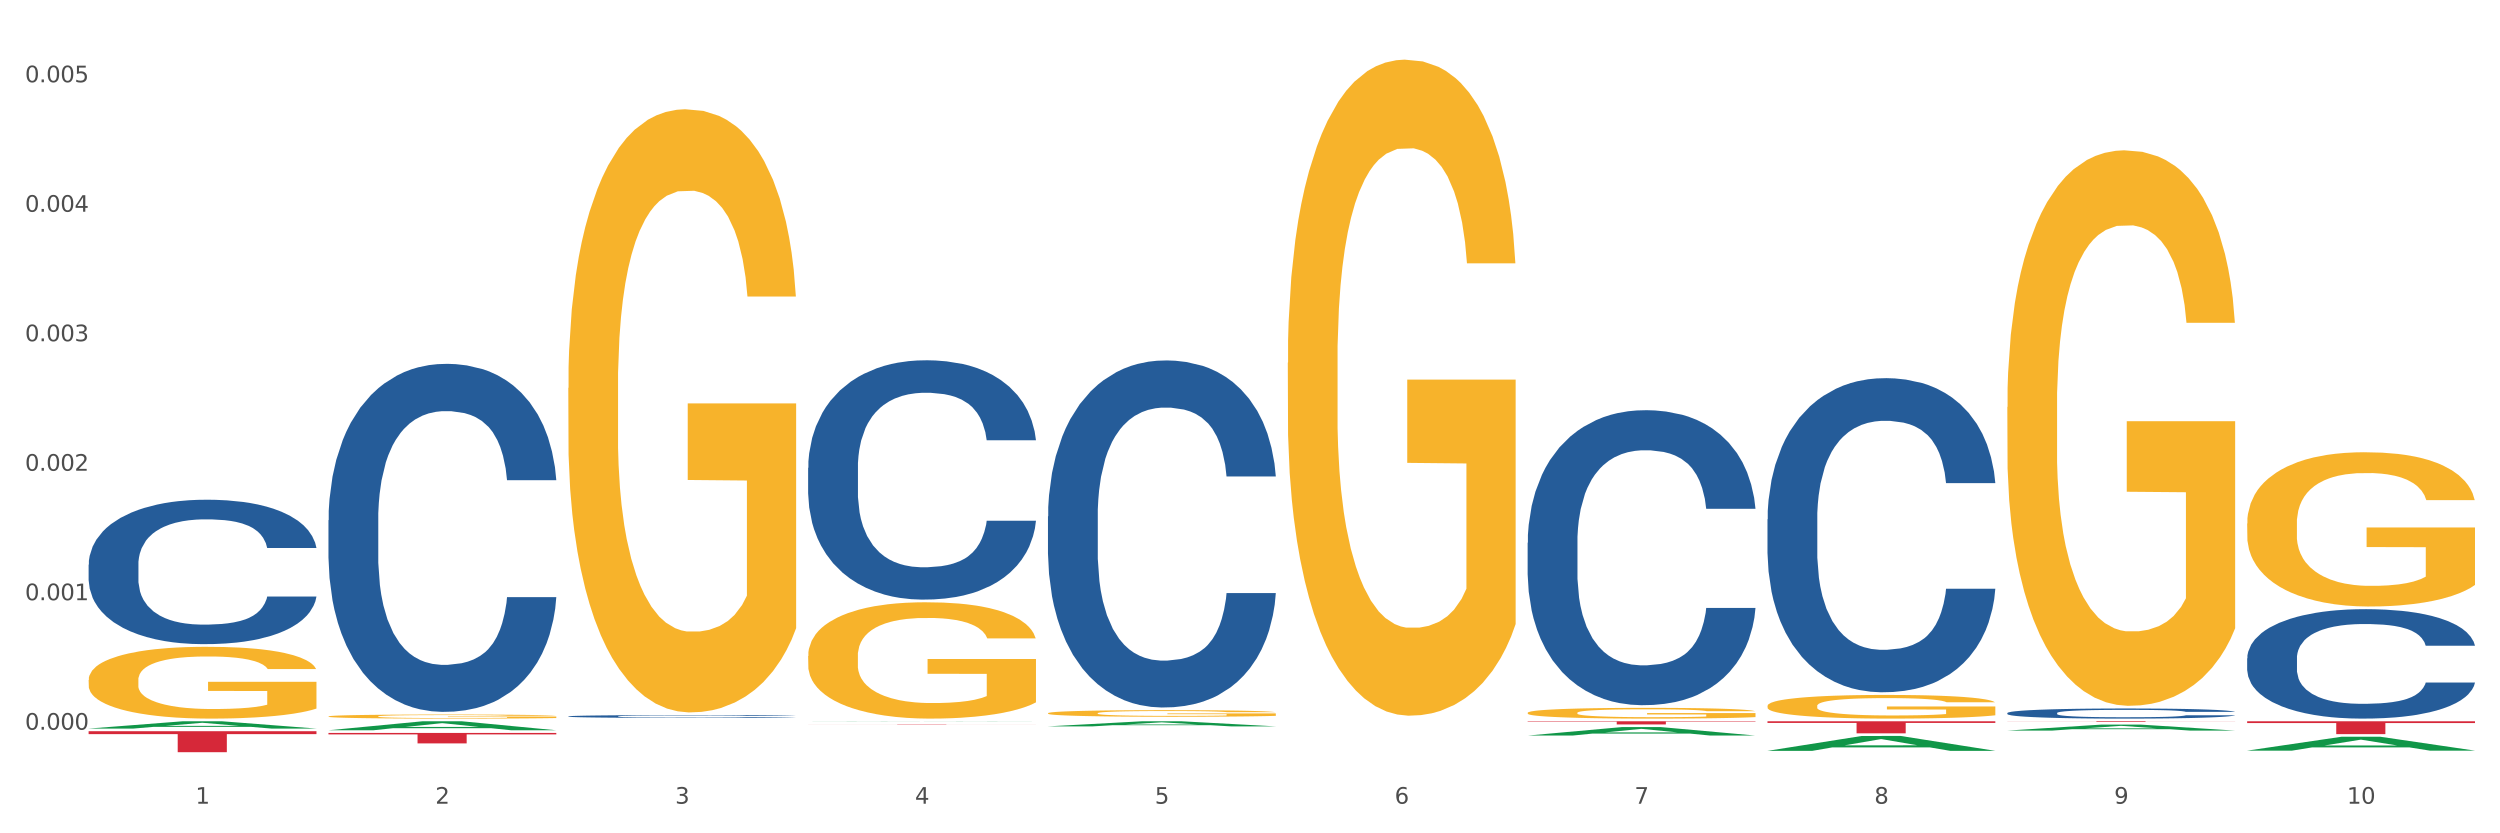 <?xml version="1.0" encoding="utf-8" standalone="no"?>
<!DOCTYPE svg PUBLIC "-//W3C//DTD SVG 1.1//EN"
  "http://www.w3.org/Graphics/SVG/1.1/DTD/svg11.dtd">
<svg xmlns:xlink="http://www.w3.org/1999/xlink" width="1080pt" height="360pt" viewBox="0 0 1080 360" xmlns="http://www.w3.org/2000/svg" version="1.1">
 <rect x="0" y="0" width="1080" height="360" fill="#333333" stroke="none"/>
 <defs>
  <style type="text/css">*{stroke-linejoin: round; stroke-linecap: butt}</style>
 </defs>
 <g id="figure_1">
  <g id="patch_1">
   <path d="M 0 360 
L 1080 360 
L 1080 0 
L 0 0 
z
" style="fill: #ffffff; stroke: #ffffff; stroke-linejoin: miter"/>
  </g>
  <g id="axes_1">
   <g id="matplotlib.axis_1">
    <g id="xtick_1">
     <g id="text_1">
      <!-- 1 -->
      <g style="fill: #4d4d4d" transform="translate(84.444 347.204) scale(0.096 -0.096)">
       <defs>
        <path id="DejaVuSans-31" d="M 794 531 
L 1825 531 
L 1825 4091 
L 703 3866 
L 703 4441 
L 1819 4666 
L 2450 4666 
L 2450 531 
L 3481 531 
L 3481 0 
L 794 0 
L 794 531 
z
" transform="scale(0.016)"/>
       </defs>
       <use xlink:href="#DejaVuSans-31"/>
      </g>
     </g>
    </g>
    <g id="xtick_2">
     <g id="text_2">
      <!-- 2 -->
      <g style="fill: #4d4d4d" transform="translate(188.053 347.204) scale(0.096 -0.096)">
       <defs>
        <path id="DejaVuSans-32" d="M 1228 531 
L 3431 531 
L 3431 0 
L 469 0 
L 469 531 
Q 828 903 1448 1529 
Q 2069 2156 2228 2338 
Q 2531 2678 2651 2914 
Q 2772 3150 2772 3378 
Q 2772 3750 2511 3984 
Q 2250 4219 1831 4219 
Q 1534 4219 1204 4116 
Q 875 4013 500 3803 
L 500 4441 
Q 881 4594 1212 4672 
Q 1544 4750 1819 4750 
Q 2544 4750 2975 4387 
Q 3406 4025 3406 3419 
Q 3406 3131 3298 2873 
Q 3191 2616 2906 2266 
Q 2828 2175 2409 1742 
Q 1991 1309 1228 531 
z
" transform="scale(0.016)"/>
       </defs>
       <use xlink:href="#DejaVuSans-32"/>
      </g>
     </g>
    </g>
    <g id="xtick_3">
     <g id="text_3">
      <!-- 3 -->
      <g style="fill: #4d4d4d" transform="translate(291.663 347.204) scale(0.096 -0.096)">
       <defs>
        <path id="DejaVuSans-33" d="M 2597 2516 
Q 3050 2419 3304 2112 
Q 3559 1806 3559 1356 
Q 3559 666 3084 287 
Q 2609 -91 1734 -91 
Q 1441 -91 1130 -33 
Q 819 25 488 141 
L 488 750 
Q 750 597 1062 519 
Q 1375 441 1716 441 
Q 2309 441 2620 675 
Q 2931 909 2931 1356 
Q 2931 1769 2642 2001 
Q 2353 2234 1838 2234 
L 1294 2234 
L 1294 2753 
L 1863 2753 
Q 2328 2753 2575 2939 
Q 2822 3125 2822 3475 
Q 2822 3834 2567 4026 
Q 2313 4219 1838 4219 
Q 1578 4219 1281 4162 
Q 984 4106 628 3988 
L 628 4550 
Q 988 4650 1302 4700 
Q 1616 4750 1894 4750 
Q 2613 4750 3031 4423 
Q 3450 4097 3450 3541 
Q 3450 3153 3228 2886 
Q 3006 2619 2597 2516 
z
" transform="scale(0.016)"/>
       </defs>
       <use xlink:href="#DejaVuSans-33"/>
      </g>
     </g>
    </g>
    <g id="xtick_4">
     <g id="text_4">
      <!-- 4 -->
      <g style="fill: #4d4d4d" transform="translate(395.273 347.204) scale(0.096 -0.096)">
       <defs>
        <path id="DejaVuSans-34" d="M 2419 4116 
L 825 1625 
L 2419 1625 
L 2419 4116 
z
M 2253 4666 
L 3047 4666 
L 3047 1625 
L 3713 1625 
L 3713 1100 
L 3047 1100 
L 3047 0 
L 2419 0 
L 2419 1100 
L 313 1100 
L 313 1709 
L 2253 4666 
z
" transform="scale(0.016)"/>
       </defs>
       <use xlink:href="#DejaVuSans-34"/>
      </g>
     </g>
    </g>
    <g id="xtick_5">
     <g id="text_5">
      <!-- 5 -->
      <g style="fill: #4d4d4d" transform="translate(498.883 347.204) scale(0.096 -0.096)">
       <defs>
        <path id="DejaVuSans-35" d="M 691 4666 
L 3169 4666 
L 3169 4134 
L 1269 4134 
L 1269 2991 
Q 1406 3038 1543 3061 
Q 1681 3084 1819 3084 
Q 2600 3084 3056 2656 
Q 3513 2228 3513 1497 
Q 3513 744 3044 326 
Q 2575 -91 1722 -91 
Q 1428 -91 1123 -41 
Q 819 9 494 109 
L 494 744 
Q 775 591 1075 516 
Q 1375 441 1709 441 
Q 2250 441 2565 725 
Q 2881 1009 2881 1497 
Q 2881 1984 2565 2268 
Q 2250 2553 1709 2553 
Q 1456 2553 1204 2497 
Q 953 2441 691 2322 
L 691 4666 
z
" transform="scale(0.016)"/>
       </defs>
       <use xlink:href="#DejaVuSans-35"/>
      </g>
     </g>
    </g>
    <g id="xtick_6">
     <g id="text_6">
      <!-- 6 -->
      <g style="fill: #4d4d4d" transform="translate(602.492 347.204) scale(0.096 -0.096)">
       <defs>
        <path id="DejaVuSans-36" d="M 2113 2584 
Q 1688 2584 1439 2293 
Q 1191 2003 1191 1497 
Q 1191 994 1439 701 
Q 1688 409 2113 409 
Q 2538 409 2786 701 
Q 3034 994 3034 1497 
Q 3034 2003 2786 2293 
Q 2538 2584 2113 2584 
z
M 3366 4563 
L 3366 3988 
Q 3128 4100 2886 4159 
Q 2644 4219 2406 4219 
Q 1781 4219 1451 3797 
Q 1122 3375 1075 2522 
Q 1259 2794 1537 2939 
Q 1816 3084 2150 3084 
Q 2853 3084 3261 2657 
Q 3669 2231 3669 1497 
Q 3669 778 3244 343 
Q 2819 -91 2113 -91 
Q 1303 -91 875 529 
Q 447 1150 447 2328 
Q 447 3434 972 4092 
Q 1497 4750 2381 4750 
Q 2619 4750 2861 4703 
Q 3103 4656 3366 4563 
z
" transform="scale(0.016)"/>
       </defs>
       <use xlink:href="#DejaVuSans-36"/>
      </g>
     </g>
    </g>
    <g id="xtick_7">
     <g id="text_7">
      <!-- 7 -->
      <g style="fill: #4d4d4d" transform="translate(706.102 347.204) scale(0.096 -0.096)">
       <defs>
        <path id="DejaVuSans-37" d="M 525 4666 
L 3525 4666 
L 3525 4397 
L 1831 0 
L 1172 0 
L 2766 4134 
L 525 4134 
L 525 4666 
z
" transform="scale(0.016)"/>
       </defs>
       <use xlink:href="#DejaVuSans-37"/>
      </g>
     </g>
    </g>
    <g id="xtick_8">
     <g id="text_8">
      <!-- 8 -->
      <g style="fill: #4d4d4d" transform="translate(809.712 347.204) scale(0.096 -0.096)">
       <defs>
        <path id="DejaVuSans-38" d="M 2034 2216 
Q 1584 2216 1326 1975 
Q 1069 1734 1069 1313 
Q 1069 891 1326 650 
Q 1584 409 2034 409 
Q 2484 409 2743 651 
Q 3003 894 3003 1313 
Q 3003 1734 2745 1975 
Q 2488 2216 2034 2216 
z
M 1403 2484 
Q 997 2584 770 2862 
Q 544 3141 544 3541 
Q 544 4100 942 4425 
Q 1341 4750 2034 4750 
Q 2731 4750 3128 4425 
Q 3525 4100 3525 3541 
Q 3525 3141 3298 2862 
Q 3072 2584 2669 2484 
Q 3125 2378 3379 2068 
Q 3634 1759 3634 1313 
Q 3634 634 3220 271 
Q 2806 -91 2034 -91 
Q 1263 -91 848 271 
Q 434 634 434 1313 
Q 434 1759 690 2068 
Q 947 2378 1403 2484 
z
M 1172 3481 
Q 1172 3119 1398 2916 
Q 1625 2713 2034 2713 
Q 2441 2713 2670 2916 
Q 2900 3119 2900 3481 
Q 2900 3844 2670 4047 
Q 2441 4250 2034 4250 
Q 1625 4250 1398 4047 
Q 1172 3844 1172 3481 
z
" transform="scale(0.016)"/>
       </defs>
       <use xlink:href="#DejaVuSans-38"/>
      </g>
     </g>
    </g>
    <g id="xtick_9">
     <g id="text_9">
      <!-- 9 -->
      <g style="fill: #4d4d4d" transform="translate(913.322 347.204) scale(0.096 -0.096)">
       <defs>
        <path id="DejaVuSans-39" d="M 703 97 
L 703 672 
Q 941 559 1184 500 
Q 1428 441 1663 441 
Q 2288 441 2617 861 
Q 2947 1281 2994 2138 
Q 2813 1869 2534 1725 
Q 2256 1581 1919 1581 
Q 1219 1581 811 2004 
Q 403 2428 403 3163 
Q 403 3881 828 4315 
Q 1253 4750 1959 4750 
Q 2769 4750 3195 4129 
Q 3622 3509 3622 2328 
Q 3622 1225 3098 567 
Q 2575 -91 1691 -91 
Q 1453 -91 1209 -44 
Q 966 3 703 97 
z
M 1959 2075 
Q 2384 2075 2632 2365 
Q 2881 2656 2881 3163 
Q 2881 3666 2632 3958 
Q 2384 4250 1959 4250 
Q 1534 4250 1286 3958 
Q 1038 3666 1038 3163 
Q 1038 2656 1286 2365 
Q 1534 2075 1959 2075 
z
" transform="scale(0.016)"/>
       </defs>
       <use xlink:href="#DejaVuSans-39"/>
      </g>
     </g>
    </g>
    <g id="xtick_10">
     <g id="text_10">
      <!-- 10 -->
      <g style="fill: #4d4d4d" transform="translate(1013.877 347.204) scale(0.096 -0.096)">
       <defs>
        <path id="DejaVuSans-30" d="M 2034 4250 
Q 1547 4250 1301 3770 
Q 1056 3291 1056 2328 
Q 1056 1369 1301 889 
Q 1547 409 2034 409 
Q 2525 409 2770 889 
Q 3016 1369 3016 2328 
Q 3016 3291 2770 3770 
Q 2525 4250 2034 4250 
z
M 2034 4750 
Q 2819 4750 3233 4129 
Q 3647 3509 3647 2328 
Q 3647 1150 3233 529 
Q 2819 -91 2034 -91 
Q 1250 -91 836 529 
Q 422 1150 422 2328 
Q 422 3509 836 4129 
Q 1250 4750 2034 4750 
z
" transform="scale(0.016)"/>
       </defs>
       <use xlink:href="#DejaVuSans-31"/>
       <use xlink:href="#DejaVuSans-30" transform="translate(63.623 0)"/>
      </g>
     </g>
    </g>
    <g id="xtick_11"/>
    <g id="xtick_12"/>
    <g id="xtick_13"/>
    <g id="xtick_14"/>
    <g id="xtick_15"/>
    <g id="xtick_16"/>
    <g id="xtick_17"/>
    <g id="xtick_18"/>
    <g id="xtick_19"/>
   </g>
   <g id="matplotlib.axis_2">
    <g id="ytick_1">
     <g id="text_11">
      <!-- 0.000 -->
      <g style="fill: #4d4d4d" transform="translate(10.8 315.232) scale(0.096 -0.096)">
       <defs>
        <path id="DejaVuSans-2e" d="M 684 794 
L 1344 794 
L 1344 0 
L 684 0 
L 684 794 
z
" transform="scale(0.016)"/>
       </defs>
       <use xlink:href="#DejaVuSans-30"/>
       <use xlink:href="#DejaVuSans-2e" transform="translate(63.623 0)"/>
       <use xlink:href="#DejaVuSans-30" transform="translate(95.41 0)"/>
       <use xlink:href="#DejaVuSans-30" transform="translate(159.033 0)"/>
       <use xlink:href="#DejaVuSans-30" transform="translate(222.656 0)"/>
      </g>
     </g>
    </g>
    <g id="ytick_2">
     <g id="text_12">
      <!-- 0.001 -->
      <g style="fill: #4d4d4d" transform="translate(10.8 259.294) scale(0.096 -0.096)">
       <use xlink:href="#DejaVuSans-30"/>
       <use xlink:href="#DejaVuSans-2e" transform="translate(63.623 0)"/>
       <use xlink:href="#DejaVuSans-30" transform="translate(95.41 0)"/>
       <use xlink:href="#DejaVuSans-30" transform="translate(159.033 0)"/>
       <use xlink:href="#DejaVuSans-31" transform="translate(222.656 0)"/>
      </g>
     </g>
    </g>
    <g id="ytick_3">
     <g id="text_13">
      <!-- 0.002 -->
      <g style="fill: #4d4d4d" transform="translate(10.8 203.357) scale(0.096 -0.096)">
       <use xlink:href="#DejaVuSans-30"/>
       <use xlink:href="#DejaVuSans-2e" transform="translate(63.623 0)"/>
       <use xlink:href="#DejaVuSans-30" transform="translate(95.41 0)"/>
       <use xlink:href="#DejaVuSans-30" transform="translate(159.033 0)"/>
       <use xlink:href="#DejaVuSans-32" transform="translate(222.656 0)"/>
      </g>
     </g>
    </g>
    <g id="ytick_4">
     <g id="text_14">
      <!-- 0.003 -->
      <g style="fill: #4d4d4d" transform="translate(10.8 147.42) scale(0.096 -0.096)">
       <use xlink:href="#DejaVuSans-30"/>
       <use xlink:href="#DejaVuSans-2e" transform="translate(63.623 0)"/>
       <use xlink:href="#DejaVuSans-30" transform="translate(95.41 0)"/>
       <use xlink:href="#DejaVuSans-30" transform="translate(159.033 0)"/>
       <use xlink:href="#DejaVuSans-33" transform="translate(222.656 0)"/>
      </g>
     </g>
    </g>
    <g id="ytick_5">
     <g id="text_15">
      <!-- 0.004 -->
      <g style="fill: #4d4d4d" transform="translate(10.8 91.482) scale(0.096 -0.096)">
       <use xlink:href="#DejaVuSans-30"/>
       <use xlink:href="#DejaVuSans-2e" transform="translate(63.623 0)"/>
       <use xlink:href="#DejaVuSans-30" transform="translate(95.41 0)"/>
       <use xlink:href="#DejaVuSans-30" transform="translate(159.033 0)"/>
       <use xlink:href="#DejaVuSans-34" transform="translate(222.656 0)"/>
      </g>
     </g>
    </g>
    <g id="ytick_6">
     <g id="text_16">
      <!-- 0.005 -->
      <g style="fill: #4d4d4d" transform="translate(10.8 35.545) scale(0.096 -0.096)">
       <use xlink:href="#DejaVuSans-30"/>
       <use xlink:href="#DejaVuSans-2e" transform="translate(63.623 0)"/>
       <use xlink:href="#DejaVuSans-30" transform="translate(95.41 0)"/>
       <use xlink:href="#DejaVuSans-30" transform="translate(159.033 0)"/>
       <use xlink:href="#DejaVuSans-35" transform="translate(222.656 0)"/>
      </g>
     </g>
    </g>
    <g id="ytick_7"/>
    <g id="ytick_8"/>
    <g id="ytick_9"/>
    <g id="ytick_10"/>
    <g id="ytick_11"/>
    <g id="ytick_12"/>
   </g>
   <g id="PolyCollection_1">
    <path d="M 38.283 314.736 
L 38.384 314.733 
L 78.974 311.587 
L 95.818 311.584 
L 136.712 314.742 
L 117.229 314.742 
L 108.401 314.007 
L 66.493 314.007 
L 66.188 314.019 
L 57.664 314.742 
L 38.283 314.742 
L 38.283 314.736 
L 71.769 313.568 
L 103.125 313.565 
L 87.599 312.257 
L 87.396 312.251 
L 87.193 312.26 
L 71.668 313.565 
L 71.769 313.568 
L 38.283 314.736 
z
" clip-path="url(#p62f05bd83f)" style="fill: #109648"/>
    <path d="M 763.551 311.584 
L 861.981 311.584 
L 861.981 312.308 
L 823.262 312.313 
L 823.262 316.791 
L 802.037 316.791 
L 802.037 312.313 
L 763.551 312.308 
L 763.551 311.589 
L 763.551 311.584 
z
" clip-path="url(#p62f05bd83f)" style="fill: #d62839"/>
    <path d="M 659.941 311.584 
L 758.371 311.584 
L 758.371 311.775 
L 719.652 311.776 
L 719.652 312.956 
L 698.427 312.956 
L 698.427 311.776 
L 659.941 311.775 
L 659.941 311.586 
L 659.941 311.584 
z
" clip-path="url(#p62f05bd83f)" style="fill: #d62839"/>
    <path d="M 349.112 312.805 
L 447.542 312.805 
L 447.542 312.823 
L 408.823 312.823 
L 408.823 312.935 
L 387.598 312.935 
L 387.598 312.823 
L 349.112 312.823 
L 349.112 312.805 
L 349.112 312.805 
z
" clip-path="url(#p62f05bd83f)" style="fill: #d62839"/>
    <path d="M 141.893 316.621 
L 240.322 316.621 
L 240.322 317.251 
L 201.603 317.256 
L 201.603 321.158 
L 180.378 321.158 
L 180.378 317.256 
L 141.893 317.251 
L 141.893 316.625 
L 141.893 316.621 
z
" clip-path="url(#p62f05bd83f)" style="fill: #d62839"/>
    <path d="M 38.283 315.885 
L 136.712 315.885 
L 136.712 317.145 
L 97.994 317.154 
L 97.994 324.95 
L 76.768 324.95 
L 76.768 317.154 
L 38.283 317.145 
L 38.283 315.894 
L 38.283 315.885 
z
" clip-path="url(#p62f05bd83f)" style="fill: #d62839"/>
    <path d="M 38.283 293.754 
L 38.399 293.726 
L 38.399 292.706 
L 38.632 291.828 
L 39.794 289.703 
L 41.537 287.946 
L 42.815 287.012 
L 44.093 286.247 
L 45.604 285.482 
L 47.464 284.688 
L 50.834 283.527 
L 52.925 282.932 
L 55.482 282.309 
L 60.13 281.402 
L 63.5 280.892 
L 66.987 280.467 
L 72.681 279.957 
L 76.4 279.731 
L 80.351 279.561 
L 85.115 279.447 
L 88.718 279.419 
L 96.62 279.504 
L 103.36 279.759 
L 106.614 279.957 
L 110.798 280.297 
L 113.006 280.524 
L 116.608 280.977 
L 120.327 281.572 
L 122.883 282.082 
L 126.718 283.045 
L 129.623 284.008 
L 132.296 285.198 
L 133.691 286.02 
L 134.737 286.785 
L 135.666 287.663 
L 136.596 289.051 
L 115.678 289.051 
L 114.865 288.06 
L 113.587 287.125 
L 111.727 286.218 
L 110.1 285.652 
L 107.311 284.943 
L 104.755 284.49 
L 102.082 284.15 
L 98.828 283.867 
L 96.271 283.725 
L 92.669 283.612 
L 85.58 283.64 
L 80.816 283.867 
L 77.562 284.15 
L 75.47 284.405 
L 73.611 284.688 
L 71.519 285.085 
L 69.078 285.68 
L 67.335 286.218 
L 65.592 286.898 
L 64.198 287.578 
L 62.919 288.371 
L 61.873 289.221 
L 61.06 290.1 
L 60.363 291.176 
L 59.782 292.961 
L 59.782 296.842 
L 60.014 297.721 
L 60.595 298.882 
L 61.292 299.76 
L 62.455 300.809 
L 63.5 301.517 
L 65.476 302.537 
L 67.684 303.387 
L 69.427 303.925 
L 71.17 304.378 
L 74.192 305.002 
L 77.562 305.511 
L 80.467 305.823 
L 84.418 306.106 
L 87.091 306.22 
L 89.415 306.276 
L 95.109 306.276 
L 99.177 306.191 
L 103.709 305.993 
L 107.195 305.738 
L 110.1 305.426 
L 113.354 304.917 
L 115.446 304.435 
L 115.446 298.514 
L 89.88 298.485 
L 89.88 294.548 
L 136.712 294.548 
L 136.712 306.106 
L 134.737 306.701 
L 132.529 307.24 
L 130.205 307.721 
L 126.718 308.316 
L 122.535 308.883 
L 118.816 309.279 
L 114.865 309.619 
L 110.217 309.931 
L 104.174 310.214 
L 100.455 310.328 
L 95.807 310.413 
L 90.345 310.441 
L 85.58 310.384 
L 80.932 310.243 
L 76.051 309.988 
L 71.286 309.619 
L 67.684 309.251 
L 64.081 308.798 
L 60.247 308.203 
L 57.225 307.636 
L 54.901 307.126 
L 52.344 306.475 
L 49.555 305.625 
L 47.464 304.86 
L 45.604 304.067 
L 43.629 303.047 
L 42.234 302.168 
L 40.84 301.064 
L 40.026 300.242 
L 39.096 298.967 
L 38.399 297.182 
L 38.283 293.754 
z
" clip-path="url(#p62f05bd83f)" style="fill: #f7b32b"/>
    <path d="M 141.893 224.734 
L 142.009 224.597 
L 142.009 220.752 
L 142.358 215.534 
L 143.638 205.922 
L 145.267 198.645 
L 148.059 190.131 
L 149.572 186.561 
L 151.55 182.579 
L 155.622 176.125 
L 160.276 170.633 
L 163.533 167.612 
L 165.977 165.689 
L 171.445 162.257 
L 174.586 160.746 
L 177.844 159.51 
L 180.636 158.686 
L 185.29 157.725 
L 189.013 157.313 
L 193.318 157.176 
L 196.925 157.313 
L 201.695 157.863 
L 208.676 159.51 
L 211.352 160.472 
L 214.958 162.119 
L 218.682 164.316 
L 221.707 166.513 
L 225.197 169.672 
L 228.804 173.791 
L 232.294 179.009 
L 234.737 183.815 
L 236.715 188.895 
L 238.46 195.075 
L 239.74 201.803 
L 240.322 207.433 
L 219.031 207.433 
L 218.449 202.352 
L 217.285 196.86 
L 216.122 193.152 
L 214.842 190.131 
L 212.864 186.698 
L 211.119 184.501 
L 208.21 181.892 
L 205.534 180.245 
L 203.324 179.283 
L 200.648 178.46 
L 194.947 177.636 
L 190.875 177.636 
L 188.315 177.91 
L 185.174 178.597 
L 182.498 179.558 
L 179.356 181.206 
L 176.913 182.991 
L 174.47 185.325 
L 173.074 186.973 
L 170.979 189.994 
L 169.583 192.466 
L 167.722 196.722 
L 166.675 199.743 
L 164.813 207.57 
L 163.999 213.337 
L 163.65 217.319 
L 163.417 221.713 
L 163.417 243.134 
L 164.115 252.746 
L 164.697 256.866 
L 165.627 261.534 
L 167.373 267.576 
L 169.932 273.481 
L 172.608 277.737 
L 174.819 280.346 
L 176.913 282.269 
L 179.007 283.779 
L 181.567 285.152 
L 183.661 285.976 
L 186.803 286.8 
L 190.526 287.212 
L 193.434 287.212 
L 199.368 286.525 
L 202.044 285.839 
L 204.604 284.878 
L 207.396 283.367 
L 209.606 281.719 
L 210.886 280.484 
L 212.981 277.875 
L 214.609 275.128 
L 216.006 271.97 
L 216.936 269.224 
L 217.983 265.105 
L 218.798 260.436 
L 219.031 257.964 
L 240.322 257.964 
L 239.857 262.908 
L 239.042 267.713 
L 237.413 274.167 
L 236.134 277.875 
L 234.156 282.406 
L 232.061 286.251 
L 229.153 290.508 
L 226.477 293.666 
L 223.684 296.412 
L 220.659 298.884 
L 215.191 302.317 
L 213.213 303.278 
L 209.025 304.926 
L 205.767 305.887 
L 200.997 306.848 
L 196.11 307.397 
L 190.991 307.534 
L 186.454 307.26 
L 181.451 306.436 
L 178.309 305.612 
L 174.819 304.376 
L 170.747 302.454 
L 166.907 300.12 
L 163.301 297.373 
L 159.926 294.215 
L 156.785 290.645 
L 152.713 284.74 
L 149.688 278.973 
L 147.477 273.618 
L 145.965 269.087 
L 144.452 263.319 
L 143.638 259.337 
L 142.358 249.725 
L 141.893 240.8 
L 141.893 224.734 
z
" clip-path="url(#p62f05bd83f)" style="fill: #255c99"/>
    <path d="M 245.502 309.464 
L 245.619 309.462 
L 245.619 309.431 
L 245.968 309.389 
L 247.248 309.311 
L 248.877 309.252 
L 251.669 309.183 
L 253.181 309.154 
L 255.159 309.122 
L 259.231 309.07 
L 263.885 309.025 
L 267.143 309.001 
L 269.586 308.985 
L 275.055 308.957 
L 278.196 308.945 
L 281.454 308.935 
L 284.246 308.929 
L 288.9 308.921 
L 292.623 308.917 
L 296.928 308.916 
L 300.534 308.917 
L 305.305 308.922 
L 312.285 308.935 
L 314.961 308.943 
L 318.568 308.956 
L 322.291 308.974 
L 325.316 308.992 
L 328.807 309.018 
L 332.413 309.051 
L 335.904 309.093 
L 338.347 309.132 
L 340.325 309.173 
L 342.07 309.223 
L 343.35 309.278 
L 343.932 309.323 
L 322.64 309.323 
L 322.059 309.282 
L 320.895 309.238 
L 319.732 309.208 
L 318.452 309.183 
L 316.474 309.155 
L 314.729 309.138 
L 311.82 309.117 
L 309.144 309.103 
L 306.934 309.095 
L 304.258 309.089 
L 298.557 309.082 
L 294.484 309.082 
L 291.925 309.084 
L 288.783 309.09 
L 286.107 309.098 
L 282.966 309.111 
L 280.523 309.125 
L 278.08 309.144 
L 276.683 309.158 
L 274.589 309.182 
L 273.193 309.202 
L 271.331 309.237 
L 270.284 309.261 
L 268.423 309.325 
L 267.608 309.371 
L 267.259 309.404 
L 267.027 309.439 
L 267.027 309.613 
L 267.725 309.691 
L 268.306 309.724 
L 269.237 309.762 
L 270.982 309.811 
L 273.542 309.859 
L 276.218 309.893 
L 278.429 309.914 
L 280.523 309.93 
L 282.617 309.942 
L 285.177 309.953 
L 287.271 309.96 
L 290.412 309.966 
L 294.135 309.97 
L 297.044 309.97 
L 302.978 309.964 
L 305.654 309.959 
L 308.213 309.951 
L 311.006 309.939 
L 313.216 309.925 
L 314.496 309.915 
L 316.59 309.894 
L 318.219 309.872 
L 319.615 309.846 
L 320.546 309.824 
L 321.593 309.791 
L 322.408 309.753 
L 322.64 309.733 
L 343.932 309.733 
L 343.466 309.773 
L 342.652 309.812 
L 341.023 309.864 
L 339.743 309.894 
L 337.765 309.931 
L 335.671 309.962 
L 332.762 309.996 
L 330.087 310.022 
L 327.294 310.044 
L 324.269 310.064 
L 318.801 310.092 
L 316.823 310.1 
L 312.635 310.113 
L 309.377 310.121 
L 304.607 310.129 
L 299.72 310.133 
L 294.601 310.134 
L 290.063 310.132 
L 285.06 310.126 
L 281.919 310.119 
L 278.429 310.109 
L 274.356 310.093 
L 270.517 310.074 
L 266.91 310.052 
L 263.536 310.027 
L 260.395 309.998 
L 256.323 309.95 
L 253.298 309.903 
L 251.087 309.86 
L 249.575 309.823 
L 248.062 309.776 
L 247.248 309.744 
L 245.968 309.666 
L 245.502 309.594 
L 245.502 309.464 
z
" clip-path="url(#p62f05bd83f)" style="fill: #255c99"/>
    <path d="M 349.112 202.094 
L 349.229 201.999 
L 349.229 199.355 
L 349.578 195.767 
L 350.857 189.157 
L 352.486 184.152 
L 355.279 178.297 
L 356.791 175.842 
L 358.769 173.104 
L 362.841 168.665 
L 367.495 164.888 
L 370.753 162.811 
L 373.196 161.489 
L 378.664 159.128 
L 381.806 158.089 
L 385.063 157.239 
L 387.856 156.673 
L 392.51 156.012 
L 396.233 155.728 
L 400.537 155.634 
L 404.144 155.728 
L 408.914 156.106 
L 415.895 157.239 
L 418.571 157.9 
L 422.178 159.033 
L 425.901 160.544 
L 428.926 162.055 
L 432.416 164.227 
L 436.023 167.06 
L 439.514 170.648 
L 441.957 173.954 
L 443.935 177.447 
L 445.68 181.697 
L 446.96 186.324 
L 447.542 190.196 
L 426.25 190.196 
L 425.668 186.702 
L 424.505 182.924 
L 423.341 180.375 
L 422.062 178.297 
L 420.084 175.937 
L 418.339 174.426 
L 415.43 172.631 
L 412.754 171.498 
L 410.543 170.837 
L 407.867 170.271 
L 402.166 169.704 
L 398.094 169.704 
L 395.535 169.893 
L 392.393 170.365 
L 389.717 171.026 
L 386.576 172.159 
L 384.133 173.387 
L 381.689 174.992 
L 380.293 176.125 
L 378.199 178.203 
L 376.803 179.903 
L 374.941 182.83 
L 373.894 184.908 
L 372.033 190.29 
L 371.218 194.256 
L 370.869 196.995 
L 370.636 200.016 
L 370.636 214.748 
L 371.334 221.358 
L 371.916 224.191 
L 372.847 227.401 
L 374.592 231.556 
L 377.152 235.617 
L 379.828 238.544 
L 382.038 240.338 
L 384.133 241.66 
L 386.227 242.699 
L 388.786 243.643 
L 390.881 244.21 
L 394.022 244.777 
L 397.745 245.06 
L 400.654 245.06 
L 406.587 244.588 
L 409.263 244.116 
L 411.823 243.455 
L 414.615 242.416 
L 416.826 241.283 
L 418.106 240.433 
L 420.2 238.639 
L 421.829 236.75 
L 423.225 234.578 
L 424.156 232.69 
L 425.203 229.857 
L 426.017 226.646 
L 426.25 224.946 
L 447.542 224.946 
L 447.076 228.346 
L 446.262 231.651 
L 444.633 236.089 
L 443.353 238.639 
L 441.375 241.755 
L 439.281 244.399 
L 436.372 247.326 
L 433.696 249.498 
L 430.904 251.387 
L 427.879 253.087 
L 422.411 255.447 
L 420.433 256.108 
L 416.244 257.242 
L 412.987 257.903 
L 408.216 258.564 
L 403.33 258.941 
L 398.211 259.036 
L 393.673 258.847 
L 388.67 258.28 
L 385.529 257.714 
L 382.038 256.864 
L 377.966 255.542 
L 374.127 253.936 
L 370.52 252.048 
L 367.146 249.876 
L 364.005 247.421 
L 359.932 243.36 
L 356.907 239.394 
L 354.697 235.711 
L 353.184 232.595 
L 351.672 228.629 
L 350.857 225.89 
L 349.578 219.28 
L 349.112 213.142 
L 349.112 202.094 
z
" clip-path="url(#p62f05bd83f)" style="fill: #255c99"/>
    <path d="M 452.722 223.074 
L 452.838 222.937 
L 452.838 219.103 
L 453.187 213.899 
L 454.467 204.314 
L 456.096 197.056 
L 458.888 188.567 
L 460.401 185.006 
L 462.379 181.035 
L 466.451 174.599 
L 471.105 169.122 
L 474.362 166.109 
L 476.806 164.192 
L 482.274 160.769 
L 485.415 159.263 
L 488.673 158.03 
L 491.465 157.209 
L 496.119 156.25 
L 499.842 155.839 
L 504.147 155.703 
L 507.754 155.839 
L 512.524 156.387 
L 519.505 158.03 
L 522.181 158.989 
L 525.788 160.632 
L 529.511 162.823 
L 532.536 165.014 
L 536.026 168.163 
L 539.633 172.271 
L 543.123 177.475 
L 545.567 182.268 
L 547.545 187.334 
L 549.29 193.496 
L 550.57 200.206 
L 551.151 205.82 
L 529.86 205.82 
L 529.278 200.754 
L 528.115 195.276 
L 526.951 191.579 
L 525.671 188.567 
L 523.693 185.143 
L 521.948 182.952 
L 519.04 180.351 
L 516.364 178.707 
L 514.153 177.749 
L 511.477 176.927 
L 505.776 176.106 
L 501.704 176.106 
L 499.144 176.379 
L 496.003 177.064 
L 493.327 178.023 
L 490.186 179.666 
L 487.742 181.446 
L 485.299 183.774 
L 483.903 185.417 
L 481.809 188.43 
L 480.412 190.894 
L 478.551 195.139 
L 477.504 198.152 
L 475.642 205.957 
L 474.828 211.708 
L 474.479 215.679 
L 474.246 220.061 
L 474.246 241.423 
L 474.944 251.008 
L 475.526 255.116 
L 476.457 259.772 
L 478.202 265.797 
L 480.762 271.685 
L 483.438 275.93 
L 485.648 278.532 
L 487.742 280.449 
L 489.837 281.955 
L 492.396 283.324 
L 494.49 284.146 
L 497.632 284.968 
L 501.355 285.378 
L 504.264 285.378 
L 510.197 284.694 
L 512.873 284.009 
L 515.433 283.051 
L 518.225 281.544 
L 520.436 279.901 
L 521.716 278.669 
L 523.81 276.067 
L 525.439 273.328 
L 526.835 270.179 
L 527.766 267.44 
L 528.813 263.332 
L 529.627 258.676 
L 529.86 256.212 
L 551.151 256.212 
L 550.686 261.141 
L 549.871 265.934 
L 548.243 272.37 
L 546.963 276.067 
L 544.985 280.586 
L 542.891 284.42 
L 539.982 288.665 
L 537.306 291.814 
L 534.514 294.553 
L 531.489 297.018 
L 526.02 300.441 
L 524.042 301.4 
L 519.854 303.043 
L 516.596 304.001 
L 511.826 304.96 
L 506.94 305.508 
L 501.82 305.645 
L 497.283 305.371 
L 492.28 304.549 
L 489.138 303.727 
L 485.648 302.495 
L 481.576 300.578 
L 477.737 298.25 
L 474.13 295.511 
L 470.756 292.362 
L 467.614 288.802 
L 463.542 282.914 
L 460.517 277.162 
L 458.307 271.822 
L 456.794 267.303 
L 455.282 261.552 
L 454.467 257.581 
L 453.187 247.996 
L 452.722 239.095 
L 452.722 223.074 
z
" clip-path="url(#p62f05bd83f)" style="fill: #255c99"/>
    <path d="M 659.941 234.464 
L 660.058 234.348 
L 660.058 231.089 
L 660.407 226.666 
L 661.687 218.518 
L 663.316 212.35 
L 666.108 205.133 
L 667.62 202.107 
L 669.598 198.732 
L 673.67 193.261 
L 678.324 188.606 
L 681.582 186.045 
L 684.025 184.415 
L 689.494 181.506 
L 692.635 180.225 
L 695.893 179.178 
L 698.685 178.479 
L 703.339 177.665 
L 707.062 177.316 
L 711.367 177.199 
L 714.973 177.316 
L 719.744 177.781 
L 726.724 179.178 
L 729.4 179.993 
L 733.007 181.389 
L 736.73 183.252 
L 739.755 185.114 
L 743.246 187.791 
L 746.852 191.283 
L 750.343 195.705 
L 752.786 199.779 
L 754.764 204.086 
L 756.509 209.323 
L 757.789 215.027 
L 758.371 219.799 
L 737.079 219.799 
L 736.498 215.492 
L 735.334 210.836 
L 734.171 207.694 
L 732.891 205.133 
L 730.913 202.223 
L 729.168 200.361 
L 726.259 198.15 
L 723.583 196.753 
L 721.373 195.938 
L 718.697 195.24 
L 712.996 194.542 
L 708.923 194.542 
L 706.364 194.774 
L 703.222 195.356 
L 700.546 196.171 
L 697.405 197.568 
L 694.962 199.081 
L 692.519 201.059 
L 691.122 202.456 
L 689.028 205.017 
L 687.632 207.112 
L 685.77 210.72 
L 684.723 213.281 
L 682.862 219.915 
L 682.047 224.803 
L 681.698 228.179 
L 681.466 231.903 
L 681.466 250.06 
L 682.164 258.208 
L 682.745 261.7 
L 683.676 265.657 
L 685.421 270.778 
L 687.981 275.783 
L 690.657 279.391 
L 692.868 281.603 
L 694.962 283.232 
L 697.056 284.512 
L 699.616 285.676 
L 701.71 286.375 
L 704.851 287.073 
L 708.574 287.422 
L 711.483 287.422 
L 717.417 286.84 
L 720.093 286.258 
L 722.652 285.444 
L 725.445 284.163 
L 727.655 282.767 
L 728.935 281.719 
L 731.029 279.508 
L 732.658 277.18 
L 734.054 274.503 
L 734.985 272.175 
L 736.032 268.683 
L 736.847 264.726 
L 737.079 262.631 
L 758.371 262.631 
L 757.905 266.821 
L 757.091 270.895 
L 755.462 276.365 
L 754.182 279.508 
L 752.204 283.349 
L 750.11 286.608 
L 747.201 290.216 
L 744.526 292.893 
L 741.733 295.221 
L 738.708 297.316 
L 733.24 300.225 
L 731.262 301.04 
L 727.074 302.437 
L 723.816 303.252 
L 719.046 304.066 
L 714.159 304.532 
L 709.04 304.648 
L 704.502 304.415 
L 699.499 303.717 
L 696.358 303.019 
L 692.868 301.971 
L 688.795 300.342 
L 684.956 298.363 
L 681.349 296.035 
L 677.975 293.358 
L 674.834 290.332 
L 670.762 285.327 
L 667.737 280.439 
L 665.526 275.899 
L 664.014 272.059 
L 662.501 267.17 
L 661.687 263.795 
L 660.407 255.647 
L 659.941 248.082 
L 659.941 234.464 
z
" clip-path="url(#p62f05bd83f)" style="fill: #255c99"/>
    <path d="M 763.551 224.335 
L 763.668 224.211 
L 763.668 220.74 
L 764.017 216.031 
L 765.296 207.356 
L 766.925 200.787 
L 769.718 193.103 
L 771.23 189.881 
L 773.208 186.287 
L 777.28 180.462 
L 781.934 175.505 
L 785.192 172.778 
L 787.635 171.043 
L 793.103 167.945 
L 796.245 166.581 
L 799.502 165.466 
L 802.295 164.722 
L 806.949 163.855 
L 810.672 163.483 
L 814.976 163.359 
L 818.583 163.483 
L 823.353 163.979 
L 830.334 165.466 
L 833.01 166.334 
L 836.617 167.821 
L 840.34 169.804 
L 843.365 171.787 
L 846.855 174.637 
L 850.462 178.355 
L 853.953 183.065 
L 856.396 187.402 
L 858.374 191.988 
L 860.119 197.565 
L 861.399 203.638 
L 861.981 208.719 
L 840.689 208.719 
L 840.107 204.133 
L 838.944 199.176 
L 837.78 195.83 
L 836.501 193.103 
L 834.523 190.005 
L 832.777 188.022 
L 829.869 185.667 
L 827.193 184.18 
L 824.982 183.312 
L 822.306 182.569 
L 816.605 181.825 
L 812.533 181.825 
L 809.974 182.073 
L 806.832 182.693 
L 804.156 183.56 
L 801.015 185.048 
L 798.572 186.659 
L 796.128 188.766 
L 794.732 190.253 
L 792.638 192.979 
L 791.242 195.21 
L 789.38 199.052 
L 788.333 201.779 
L 786.472 208.843 
L 785.657 214.048 
L 785.308 217.642 
L 785.075 221.608 
L 785.075 240.942 
L 785.773 249.617 
L 786.355 253.335 
L 787.286 257.549 
L 789.031 263.002 
L 791.591 268.331 
L 794.267 272.173 
L 796.477 274.528 
L 798.572 276.263 
L 800.666 277.626 
L 803.225 278.865 
L 805.32 279.609 
L 808.461 280.353 
L 812.184 280.724 
L 815.093 280.724 
L 821.026 280.105 
L 823.702 279.485 
L 826.262 278.618 
L 829.054 277.254 
L 831.265 275.767 
L 832.545 274.652 
L 834.639 272.297 
L 836.268 269.818 
L 837.664 266.968 
L 838.595 264.489 
L 839.642 260.771 
L 840.456 256.557 
L 840.689 254.327 
L 861.981 254.327 
L 861.515 258.788 
L 860.701 263.126 
L 859.072 268.951 
L 857.792 272.297 
L 855.814 276.387 
L 853.72 279.857 
L 850.811 283.699 
L 848.135 286.549 
L 845.343 289.028 
L 842.318 291.259 
L 836.85 294.357 
L 834.872 295.225 
L 830.683 296.712 
L 827.426 297.579 
L 822.655 298.447 
L 817.769 298.943 
L 812.65 299.067 
L 808.112 298.819 
L 803.109 298.075 
L 799.968 297.332 
L 796.477 296.216 
L 792.405 294.481 
L 788.566 292.374 
L 784.959 289.896 
L 781.585 287.045 
L 778.444 283.823 
L 774.371 278.494 
L 771.346 273.288 
L 769.136 268.455 
L 767.623 264.365 
L 766.111 259.16 
L 765.296 255.566 
L 764.017 246.891 
L 763.551 238.835 
L 763.551 224.335 
z
" clip-path="url(#p62f05bd83f)" style="fill: #255c99"/>
    <path d="M 867.161 308.032 
L 867.277 308.028 
L 867.277 307.916 
L 867.626 307.764 
L 868.906 307.484 
L 870.535 307.272 
L 873.327 307.025 
L 874.84 306.921 
L 876.818 306.805 
L 880.89 306.617 
L 885.544 306.457 
L 888.801 306.369 
L 891.245 306.313 
L 896.713 306.213 
L 899.854 306.17 
L 903.112 306.134 
L 905.904 306.11 
L 910.558 306.082 
L 914.281 306.07 
L 918.586 306.066 
L 922.193 306.07 
L 926.963 306.086 
L 933.944 306.134 
L 936.62 306.162 
L 940.227 306.209 
L 943.95 306.273 
L 946.975 306.337 
L 950.465 306.429 
L 954.072 306.549 
L 957.562 306.701 
L 960.006 306.841 
L 961.984 306.989 
L 963.729 307.168 
L 965.009 307.364 
L 965.59 307.528 
L 944.299 307.528 
L 943.717 307.38 
L 942.554 307.22 
L 941.39 307.113 
L 940.11 307.025 
L 938.132 306.925 
L 936.387 306.861 
L 933.479 306.785 
L 930.803 306.737 
L 928.592 306.709 
L 925.916 306.685 
L 920.215 306.661 
L 916.143 306.661 
L 913.583 306.669 
L 910.442 306.689 
L 907.766 306.717 
L 904.625 306.765 
L 902.181 306.817 
L 899.738 306.885 
L 898.342 306.933 
L 896.248 307.021 
L 894.851 307.093 
L 892.99 307.216 
L 891.943 307.304 
L 890.081 307.532 
L 889.267 307.7 
L 888.918 307.816 
L 888.685 307.944 
L 888.685 308.567 
L 889.383 308.847 
L 889.965 308.967 
L 890.896 309.102 
L 892.641 309.278 
L 895.201 309.45 
L 897.877 309.574 
L 900.087 309.65 
L 902.181 309.706 
L 904.276 309.75 
L 906.835 309.79 
L 908.929 309.814 
L 912.071 309.838 
L 915.794 309.85 
L 918.703 309.85 
L 924.636 309.83 
L 927.312 309.81 
L 929.872 309.782 
L 932.664 309.738 
L 934.875 309.69 
L 936.155 309.654 
L 938.249 309.578 
L 939.878 309.498 
L 941.274 309.406 
L 942.205 309.326 
L 943.252 309.206 
L 944.066 309.07 
L 944.299 308.999 
L 965.59 308.999 
L 965.125 309.142 
L 964.31 309.282 
L 962.682 309.47 
L 961.402 309.578 
L 959.424 309.71 
L 957.33 309.822 
L 954.421 309.946 
L 951.745 310.037 
L 948.953 310.117 
L 945.928 310.189 
L 940.459 310.289 
L 938.481 310.317 
L 934.293 310.365 
L 931.035 310.393 
L 926.265 310.421 
L 921.379 310.437 
L 916.259 310.441 
L 911.722 310.433 
L 906.719 310.409 
L 903.577 310.385 
L 900.087 310.349 
L 896.015 310.293 
L 892.176 310.225 
L 888.569 310.145 
L 885.195 310.053 
L 882.053 309.95 
L 877.981 309.778 
L 874.956 309.61 
L 872.746 309.454 
L 871.233 309.322 
L 869.721 309.154 
L 868.906 309.038 
L 867.626 308.759 
L 867.161 308.499 
L 867.161 308.032 
z
" clip-path="url(#p62f05bd83f)" style="fill: #255c99"/>
    <path d="M 970.771 284.403 
L 970.887 284.36 
L 970.887 283.151 
L 971.236 281.51 
L 972.516 278.487 
L 974.145 276.199 
L 976.937 273.521 
L 978.45 272.399 
L 980.428 271.146 
L 984.5 269.117 
L 989.154 267.39 
L 992.411 266.44 
L 994.854 265.835 
L 1000.323 264.756 
L 1003.464 264.281 
L 1006.722 263.892 
L 1009.514 263.633 
L 1014.168 263.331 
L 1017.891 263.201 
L 1022.196 263.158 
L 1025.803 263.201 
L 1030.573 263.374 
L 1037.554 263.892 
L 1040.23 264.194 
L 1043.836 264.712 
L 1047.56 265.403 
L 1050.585 266.094 
L 1054.075 267.087 
L 1057.682 268.383 
L 1061.172 270.024 
L 1063.615 271.535 
L 1065.593 273.133 
L 1067.338 275.076 
L 1068.618 277.192 
L 1069.2 278.962 
L 1047.909 278.962 
L 1047.327 277.364 
L 1046.163 275.637 
L 1045 274.471 
L 1043.72 273.521 
L 1041.742 272.442 
L 1039.997 271.751 
L 1037.088 270.931 
L 1034.412 270.412 
L 1032.202 270.11 
L 1029.526 269.851 
L 1023.825 269.592 
L 1019.753 269.592 
L 1017.193 269.678 
L 1014.052 269.894 
L 1011.376 270.196 
L 1008.234 270.715 
L 1005.791 271.276 
L 1003.348 272.01 
L 1001.952 272.528 
L 999.857 273.478 
L 998.461 274.255 
L 996.6 275.594 
L 995.553 276.544 
L 993.691 279.005 
L 992.877 280.819 
L 992.528 282.071 
L 992.295 283.453 
L 992.295 290.189 
L 992.993 293.212 
L 993.575 294.507 
L 994.505 295.975 
L 996.251 297.875 
L 998.81 299.732 
L 1001.486 301.071 
L 1003.697 301.891 
L 1005.791 302.496 
L 1007.885 302.971 
L 1010.445 303.403 
L 1012.539 303.662 
L 1015.681 303.921 
L 1019.404 304.05 
L 1022.312 304.05 
L 1028.246 303.834 
L 1030.922 303.618 
L 1033.482 303.316 
L 1036.274 302.841 
L 1038.484 302.323 
L 1039.764 301.934 
L 1041.859 301.114 
L 1043.487 300.25 
L 1044.884 299.257 
L 1045.814 298.394 
L 1046.861 297.098 
L 1047.676 295.63 
L 1047.909 294.853 
L 1069.2 294.853 
L 1068.735 296.407 
L 1067.92 297.919 
L 1066.291 299.948 
L 1065.012 301.114 
L 1063.034 302.539 
L 1060.939 303.748 
L 1058.031 305.087 
L 1055.355 306.08 
L 1052.562 306.943 
L 1049.537 307.721 
L 1044.069 308.8 
L 1042.091 309.102 
L 1037.903 309.621 
L 1034.645 309.923 
L 1029.875 310.225 
L 1024.988 310.398 
L 1019.869 310.441 
L 1015.332 310.355 
L 1010.329 310.096 
L 1007.187 309.836 
L 1003.697 309.448 
L 999.625 308.843 
L 995.785 308.109 
L 992.179 307.246 
L 988.804 306.252 
L 985.663 305.13 
L 981.591 303.273 
L 978.566 301.459 
L 976.355 299.775 
L 974.843 298.35 
L 973.33 296.537 
L 972.516 295.285 
L 971.236 292.262 
L 970.771 289.455 
L 970.771 284.403 
z
" clip-path="url(#p62f05bd83f)" style="fill: #255c99"/>
    <path d="M 970.771 226.164 
L 970.887 226.103 
L 970.887 223.911 
L 971.119 222.025 
L 972.281 217.459 
L 974.025 213.686 
L 975.303 211.677 
L 976.581 210.034 
L 978.092 208.39 
L 979.951 206.686 
L 983.321 204.19 
L 985.413 202.912 
L 987.97 201.573 
L 992.618 199.625 
L 995.988 198.53 
L 999.474 197.617 
L 1005.169 196.521 
L 1008.887 196.034 
L 1012.838 195.669 
L 1017.603 195.425 
L 1021.206 195.364 
L 1029.108 195.547 
L 1035.848 196.095 
L 1039.102 196.521 
L 1043.285 197.251 
L 1045.493 197.738 
L 1049.096 198.712 
L 1052.814 199.99 
L 1055.371 201.086 
L 1059.206 203.155 
L 1062.111 205.225 
L 1064.784 207.781 
L 1066.179 209.547 
L 1067.224 211.19 
L 1068.154 213.077 
L 1069.084 216.059 
L 1048.166 216.059 
L 1047.353 213.929 
L 1046.074 211.92 
L 1044.215 209.973 
L 1042.588 208.755 
L 1039.799 207.234 
L 1037.242 206.26 
L 1034.57 205.529 
L 1031.316 204.921 
L 1028.759 204.616 
L 1025.157 204.373 
L 1018.068 204.434 
L 1013.303 204.921 
L 1010.049 205.529 
L 1007.958 206.077 
L 1006.098 206.686 
L 1004.007 207.538 
L 1001.566 208.816 
L 999.823 209.973 
L 998.08 211.434 
L 996.685 212.894 
L 995.407 214.599 
L 994.361 216.425 
L 993.548 218.312 
L 992.851 220.625 
L 992.269 224.459 
L 992.269 232.798 
L 992.502 234.685 
L 993.083 237.181 
L 993.78 239.067 
L 994.942 241.32 
L 995.988 242.841 
L 997.964 245.033 
L 1000.172 246.859 
L 1001.915 248.015 
L 1003.658 248.989 
L 1006.679 250.328 
L 1010.049 251.424 
L 1012.955 252.093 
L 1016.906 252.702 
L 1019.579 252.945 
L 1021.903 253.067 
L 1027.597 253.067 
L 1031.664 252.884 
L 1036.197 252.458 
L 1039.683 251.911 
L 1042.588 251.241 
L 1045.842 250.145 
L 1047.934 249.111 
L 1047.934 236.389 
L 1022.368 236.328 
L 1022.368 227.868 
L 1069.2 227.868 
L 1069.2 252.702 
L 1067.224 253.98 
L 1065.016 255.137 
L 1062.692 256.171 
L 1059.206 257.45 
L 1055.022 258.667 
L 1051.304 259.519 
L 1047.353 260.249 
L 1042.704 260.919 
L 1036.661 261.528 
L 1032.943 261.771 
L 1028.294 261.954 
L 1022.832 262.015 
L 1018.068 261.893 
L 1013.42 261.589 
L 1008.539 261.041 
L 1003.774 260.249 
L 1000.172 259.458 
L 996.569 258.484 
L 992.734 257.206 
L 989.713 255.989 
L 987.389 254.893 
L 984.832 253.493 
L 982.043 251.667 
L 979.951 250.024 
L 978.092 248.319 
L 976.116 246.128 
L 974.722 244.241 
L 973.327 241.867 
L 972.514 240.102 
L 971.584 237.363 
L 970.887 233.529 
L 970.771 226.164 
z
" clip-path="url(#p62f05bd83f)" style="fill: #f7b32b"/>
    <path d="M 867.161 175.83 
L 867.277 175.611 
L 867.277 167.721 
L 867.51 160.927 
L 868.672 144.489 
L 870.415 130.9 
L 871.693 123.667 
L 872.971 117.75 
L 874.482 111.832 
L 876.342 105.695 
L 879.712 96.709 
L 881.803 92.107 
L 884.36 87.285 
L 889.008 80.271 
L 892.378 76.326 
L 895.865 73.039 
L 901.559 69.094 
L 905.278 67.34 
L 909.229 66.025 
L 913.993 65.149 
L 917.596 64.929 
L 925.498 65.587 
L 932.238 67.559 
L 935.492 69.094 
L 939.676 71.724 
L 941.884 73.477 
L 945.486 76.984 
L 949.205 81.586 
L 951.761 85.531 
L 955.596 92.983 
L 958.501 100.435 
L 961.174 109.64 
L 962.569 115.996 
L 963.615 121.914 
L 964.544 128.708 
L 965.474 139.448 
L 944.556 139.448 
L 943.743 131.777 
L 942.465 124.544 
L 940.605 117.531 
L 938.978 113.147 
L 936.189 107.668 
L 933.633 104.161 
L 930.96 101.531 
L 927.706 99.339 
L 925.149 98.243 
L 921.547 97.367 
L 914.458 97.586 
L 909.694 99.339 
L 906.44 101.531 
L 904.348 103.504 
L 902.489 105.695 
L 900.397 108.764 
L 897.956 113.366 
L 896.213 117.531 
L 894.47 122.791 
L 893.076 128.051 
L 891.797 134.188 
L 890.751 140.763 
L 889.938 147.557 
L 889.241 155.886 
L 888.66 169.693 
L 888.66 199.72 
L 888.892 206.514 
L 889.473 215.5 
L 890.17 222.295 
L 891.333 230.404 
L 892.378 235.883 
L 894.354 243.773 
L 896.562 250.349 
L 898.305 254.513 
L 900.048 258.02 
L 903.07 262.841 
L 906.44 266.786 
L 909.345 269.197 
L 913.296 271.389 
L 915.969 272.266 
L 918.293 272.704 
L 923.987 272.704 
L 928.055 272.047 
L 932.587 270.512 
L 936.073 268.54 
L 938.978 266.129 
L 942.232 262.184 
L 944.324 258.458 
L 944.324 212.651 
L 918.758 212.432 
L 918.758 181.967 
L 965.59 181.967 
L 965.59 271.389 
L 963.615 275.992 
L 961.407 280.156 
L 959.083 283.882 
L 955.596 288.484 
L 951.413 292.868 
L 947.694 295.936 
L 943.743 298.566 
L 939.095 300.977 
L 933.052 303.169 
L 929.333 304.046 
L 924.685 304.703 
L 919.223 304.922 
L 914.458 304.484 
L 909.81 303.388 
L 904.929 301.416 
L 900.164 298.566 
L 896.562 295.717 
L 892.959 292.21 
L 889.125 287.608 
L 886.103 283.224 
L 883.779 279.279 
L 881.222 274.238 
L 878.433 267.663 
L 876.342 261.746 
L 874.482 255.609 
L 872.507 247.719 
L 871.112 240.924 
L 869.718 232.376 
L 868.904 226.021 
L 867.974 216.158 
L 867.277 202.35 
L 867.161 175.83 
z
" clip-path="url(#p62f05bd83f)" style="fill: #f7b32b"/>
    <path d="M 763.551 304.938 
L 763.667 304.928 
L 763.667 304.592 
L 763.9 304.302 
L 765.062 303.602 
L 766.805 303.022 
L 768.083 302.714 
L 769.362 302.462 
L 770.872 302.209 
L 772.732 301.948 
L 776.102 301.565 
L 778.194 301.368 
L 780.75 301.163 
L 785.399 300.864 
L 788.769 300.696 
L 792.255 300.556 
L 797.949 300.387 
L 801.668 300.313 
L 805.619 300.257 
L 810.384 300.219 
L 813.986 300.21 
L 821.888 300.238 
L 828.628 300.322 
L 831.882 300.387 
L 836.066 300.5 
L 838.274 300.574 
L 841.876 300.724 
L 845.595 300.92 
L 848.152 301.088 
L 851.987 301.406 
L 854.892 301.724 
L 857.565 302.116 
L 858.959 302.387 
L 860.005 302.639 
L 860.935 302.929 
L 861.864 303.387 
L 840.947 303.387 
L 840.133 303.06 
L 838.855 302.751 
L 836.996 302.452 
L 835.369 302.265 
L 832.58 302.032 
L 830.023 301.882 
L 827.35 301.77 
L 824.096 301.677 
L 821.54 301.63 
L 817.937 301.593 
L 810.848 301.602 
L 806.084 301.677 
L 802.83 301.77 
L 800.738 301.854 
L 798.879 301.948 
L 796.787 302.079 
L 794.347 302.275 
L 792.604 302.452 
L 790.86 302.677 
L 789.466 302.901 
L 788.188 303.162 
L 787.142 303.443 
L 786.328 303.732 
L 785.631 304.087 
L 785.05 304.676 
L 785.05 305.956 
L 785.282 306.246 
L 785.863 306.629 
L 786.561 306.919 
L 787.723 307.264 
L 788.769 307.498 
L 790.744 307.834 
L 792.952 308.114 
L 794.695 308.292 
L 796.438 308.442 
L 799.46 308.647 
L 802.83 308.815 
L 805.735 308.918 
L 809.686 309.011 
L 812.359 309.049 
L 814.683 309.068 
L 820.378 309.068 
L 824.445 309.039 
L 828.977 308.974 
L 832.463 308.89 
L 835.369 308.787 
L 838.622 308.619 
L 840.714 308.46 
L 840.714 306.507 
L 815.148 306.498 
L 815.148 305.199 
L 861.981 305.199 
L 861.981 309.011 
L 860.005 309.208 
L 857.797 309.385 
L 855.473 309.544 
L 851.987 309.74 
L 847.803 309.927 
L 844.084 310.058 
L 840.133 310.17 
L 835.485 310.273 
L 829.442 310.366 
L 825.723 310.404 
L 821.075 310.432 
L 815.613 310.441 
L 810.848 310.422 
L 806.2 310.376 
L 801.319 310.292 
L 796.555 310.17 
L 792.952 310.049 
L 789.35 309.899 
L 785.515 309.703 
L 782.493 309.516 
L 780.169 309.348 
L 777.613 309.133 
L 774.824 308.853 
L 772.732 308.6 
L 770.872 308.339 
L 768.897 308.002 
L 767.502 307.713 
L 766.108 307.348 
L 765.294 307.077 
L 764.365 306.657 
L 763.667 306.068 
L 763.551 304.938 
z
" clip-path="url(#p62f05bd83f)" style="fill: #f7b32b"/>
    <path d="M 659.941 307.94 
L 660.058 307.936 
L 660.058 307.783 
L 660.29 307.651 
L 661.452 307.333 
L 663.195 307.07 
L 664.474 306.93 
L 665.752 306.815 
L 667.263 306.7 
L 669.122 306.581 
L 672.492 306.407 
L 674.584 306.318 
L 677.14 306.225 
L 681.789 306.089 
L 685.159 306.012 
L 688.645 305.949 
L 694.339 305.872 
L 698.058 305.838 
L 702.009 305.813 
L 706.774 305.796 
L 710.376 305.792 
L 718.279 305.804 
L 725.019 305.843 
L 728.273 305.872 
L 732.456 305.923 
L 734.664 305.957 
L 738.267 306.025 
L 741.985 306.114 
L 744.542 306.191 
L 748.377 306.335 
L 751.282 306.479 
L 753.955 306.658 
L 755.349 306.781 
L 756.395 306.896 
L 757.325 307.027 
L 758.255 307.235 
L 737.337 307.235 
L 736.523 307.087 
L 735.245 306.946 
L 733.386 306.811 
L 731.759 306.726 
L 728.97 306.62 
L 726.413 306.552 
L 723.74 306.501 
L 720.487 306.458 
L 717.93 306.437 
L 714.327 306.42 
L 707.239 306.424 
L 702.474 306.458 
L 699.22 306.501 
L 697.128 306.539 
L 695.269 306.581 
L 693.177 306.641 
L 690.737 306.73 
L 688.994 306.811 
L 687.251 306.913 
L 685.856 307.014 
L 684.578 307.133 
L 683.532 307.261 
L 682.719 307.392 
L 682.021 307.554 
L 681.44 307.821 
L 681.44 308.403 
L 681.673 308.535 
L 682.254 308.709 
L 682.951 308.84 
L 684.113 308.997 
L 685.159 309.104 
L 687.134 309.256 
L 689.342 309.384 
L 691.086 309.464 
L 692.829 309.532 
L 695.85 309.626 
L 699.22 309.702 
L 702.125 309.749 
L 706.077 309.791 
L 708.749 309.808 
L 711.074 309.817 
L 716.768 309.817 
L 720.835 309.804 
L 725.367 309.774 
L 728.854 309.736 
L 731.759 309.689 
L 735.013 309.613 
L 737.104 309.541 
L 737.104 308.653 
L 711.538 308.649 
L 711.538 308.059 
L 758.371 308.059 
L 758.371 309.791 
L 756.395 309.881 
L 754.187 309.961 
L 751.863 310.033 
L 748.377 310.123 
L 744.193 310.207 
L 740.475 310.267 
L 736.523 310.318 
L 731.875 310.365 
L 725.832 310.407 
L 722.113 310.424 
L 717.465 310.437 
L 712.003 310.441 
L 707.239 310.433 
L 702.59 310.411 
L 697.71 310.373 
L 692.945 310.318 
L 689.342 310.263 
L 685.74 310.195 
L 681.905 310.106 
L 678.884 310.021 
L 676.559 309.944 
L 674.003 309.847 
L 671.214 309.719 
L 669.122 309.605 
L 667.263 309.486 
L 665.287 309.333 
L 663.893 309.201 
L 662.498 309.036 
L 661.685 308.912 
L 660.755 308.721 
L 660.058 308.454 
L 659.941 307.94 
z
" clip-path="url(#p62f05bd83f)" style="fill: #f7b32b"/>
    <path d="M 556.332 156.731 
L 556.448 156.472 
L 556.448 147.154 
L 556.68 139.13 
L 557.842 119.717 
L 559.586 103.67 
L 560.864 95.128 
L 562.142 88.139 
L 563.653 81.151 
L 565.512 73.903 
L 568.882 63.291 
L 570.974 57.855 
L 573.531 52.161 
L 578.179 43.878 
L 581.549 39.219 
L 585.035 35.336 
L 590.73 30.677 
L 594.448 28.607 
L 598.4 27.054 
L 603.164 26.018 
L 606.767 25.759 
L 614.669 26.536 
L 621.409 28.866 
L 624.663 30.677 
L 628.846 33.783 
L 631.054 35.854 
L 634.657 39.996 
L 638.375 45.431 
L 640.932 50.09 
L 644.767 58.891 
L 647.672 67.691 
L 650.345 78.562 
L 651.74 86.069 
L 652.785 93.057 
L 653.715 101.081 
L 654.645 113.764 
L 633.727 113.764 
L 632.914 104.705 
L 631.635 96.163 
L 629.776 87.88 
L 628.149 82.704 
L 625.36 76.233 
L 622.803 72.091 
L 620.131 68.985 
L 616.877 66.397 
L 614.32 65.103 
L 610.718 64.067 
L 603.629 64.326 
L 598.864 66.397 
L 595.61 68.985 
L 593.519 71.315 
L 591.659 73.903 
L 589.568 77.527 
L 587.127 82.963 
L 585.384 87.88 
L 583.641 94.093 
L 582.246 100.305 
L 580.968 107.552 
L 579.922 115.317 
L 579.109 123.341 
L 578.412 133.177 
L 577.83 149.484 
L 577.83 184.944 
L 578.063 192.968 
L 578.644 203.581 
L 579.341 211.605 
L 580.503 221.182 
L 581.549 227.653 
L 583.525 236.971 
L 585.733 244.736 
L 587.476 249.654 
L 589.219 253.795 
L 592.24 259.49 
L 595.61 264.149 
L 598.516 266.996 
L 602.467 269.584 
L 605.14 270.62 
L 607.464 271.137 
L 613.158 271.137 
L 617.225 270.361 
L 621.758 268.549 
L 625.244 266.219 
L 628.149 263.372 
L 631.403 258.713 
L 633.495 254.313 
L 633.495 200.216 
L 607.929 199.957 
L 607.929 163.979 
L 654.761 163.979 
L 654.761 269.584 
L 652.785 275.02 
L 650.577 279.938 
L 648.253 284.338 
L 644.767 289.774 
L 640.583 294.95 
L 636.865 298.574 
L 632.914 301.68 
L 628.265 304.527 
L 622.222 307.116 
L 618.504 308.151 
L 613.855 308.928 
L 608.394 309.186 
L 603.629 308.669 
L 598.981 307.375 
L 594.1 305.045 
L 589.335 301.68 
L 585.733 298.315 
L 582.13 294.174 
L 578.295 288.738 
L 575.274 283.562 
L 572.95 278.902 
L 570.393 272.949 
L 567.604 265.184 
L 565.512 258.195 
L 563.653 250.948 
L 561.677 241.63 
L 560.283 233.606 
L 558.888 223.511 
L 558.075 216.005 
L 557.145 204.357 
L 556.448 188.051 
L 556.332 156.731 
z
" clip-path="url(#p62f05bd83f)" style="fill: #f7b32b"/>
    <path d="M 452.722 308.108 
L 452.838 308.106 
L 452.838 308.012 
L 453.071 307.931 
L 454.233 307.735 
L 455.976 307.573 
L 457.254 307.487 
L 458.532 307.417 
L 460.043 307.346 
L 461.903 307.273 
L 465.273 307.166 
L 467.364 307.111 
L 469.921 307.054 
L 474.569 306.971 
L 477.939 306.924 
L 481.426 306.884 
L 487.12 306.837 
L 490.839 306.817 
L 494.79 306.801 
L 499.554 306.79 
L 503.157 306.788 
L 511.059 306.796 
L 517.799 306.819 
L 521.053 306.837 
L 525.237 306.869 
L 527.445 306.89 
L 531.047 306.931 
L 534.766 306.986 
L 537.322 307.033 
L 541.157 307.122 
L 544.062 307.211 
L 546.735 307.32 
L 548.13 307.396 
L 549.176 307.466 
L 550.105 307.547 
L 551.035 307.675 
L 530.117 307.675 
L 529.304 307.584 
L 528.026 307.498 
L 526.166 307.414 
L 524.539 307.362 
L 521.75 307.297 
L 519.194 307.255 
L 516.521 307.224 
L 513.267 307.198 
L 510.71 307.185 
L 507.108 307.174 
L 500.019 307.177 
L 495.255 307.198 
L 492.001 307.224 
L 489.909 307.247 
L 488.05 307.273 
L 485.958 307.31 
L 483.517 307.365 
L 481.774 307.414 
L 480.031 307.477 
L 478.637 307.539 
L 477.358 307.612 
L 476.312 307.691 
L 475.499 307.772 
L 474.802 307.871 
L 474.221 308.035 
L 474.221 308.393 
L 474.453 308.474 
L 475.034 308.581 
L 475.731 308.662 
L 476.894 308.758 
L 477.939 308.823 
L 479.915 308.917 
L 482.123 308.996 
L 483.866 309.045 
L 485.609 309.087 
L 488.631 309.144 
L 492.001 309.191 
L 494.906 309.22 
L 498.857 309.246 
L 501.53 309.257 
L 503.854 309.262 
L 509.548 309.262 
L 513.616 309.254 
L 518.148 309.236 
L 521.634 309.212 
L 524.539 309.184 
L 527.793 309.137 
L 529.885 309.092 
L 529.885 308.547 
L 504.319 308.544 
L 504.319 308.181 
L 551.151 308.181 
L 551.151 309.246 
L 549.176 309.301 
L 546.968 309.351 
L 544.644 309.395 
L 541.157 309.45 
L 536.974 309.502 
L 533.255 309.538 
L 529.304 309.57 
L 524.656 309.598 
L 518.613 309.625 
L 514.894 309.635 
L 510.246 309.643 
L 504.784 309.645 
L 500.019 309.64 
L 495.371 309.627 
L 490.49 309.604 
L 485.725 309.57 
L 482.123 309.536 
L 478.52 309.494 
L 474.686 309.439 
L 471.664 309.387 
L 469.34 309.34 
L 466.783 309.28 
L 463.994 309.202 
L 461.903 309.131 
L 460.043 309.058 
L 458.068 308.964 
L 456.673 308.883 
L 455.279 308.782 
L 454.465 308.706 
L 453.535 308.589 
L 452.838 308.424 
L 452.722 308.108 
z
" clip-path="url(#p62f05bd83f)" style="fill: #f7b32b"/>
    <path d="M 349.112 283.405 
L 349.228 283.359 
L 349.228 281.707 
L 349.461 280.284 
L 350.623 276.841 
L 352.366 273.995 
L 353.644 272.481 
L 354.923 271.241 
L 356.433 270.002 
L 358.293 268.717 
L 361.663 266.835 
L 363.755 265.871 
L 366.311 264.861 
L 370.96 263.392 
L 374.33 262.566 
L 377.816 261.877 
L 383.51 261.051 
L 387.229 260.684 
L 391.18 260.409 
L 395.945 260.225 
L 399.547 260.179 
L 407.449 260.317 
L 414.189 260.73 
L 417.443 261.051 
L 421.627 261.602 
L 423.835 261.969 
L 427.437 262.704 
L 431.156 263.668 
L 433.713 264.494 
L 437.548 266.054 
L 440.453 267.615 
L 443.126 269.543 
L 444.52 270.874 
L 445.566 272.113 
L 446.496 273.536 
L 447.425 275.785 
L 426.508 275.785 
L 425.694 274.179 
L 424.416 272.664 
L 422.557 271.195 
L 420.93 270.277 
L 418.141 269.13 
L 415.584 268.395 
L 412.911 267.845 
L 409.657 267.386 
L 407.101 267.156 
L 403.498 266.972 
L 396.409 267.018 
L 391.645 267.386 
L 388.391 267.845 
L 386.299 268.258 
L 384.44 268.717 
L 382.348 269.359 
L 379.908 270.323 
L 378.165 271.195 
L 376.421 272.297 
L 375.027 273.399 
L 373.749 274.684 
L 372.703 276.061 
L 371.889 277.484 
L 371.192 279.228 
L 370.611 282.12 
L 370.611 288.408 
L 370.843 289.831 
L 371.424 291.713 
L 372.122 293.136 
L 373.284 294.835 
L 374.33 295.982 
L 376.305 297.635 
L 378.513 299.012 
L 380.256 299.884 
L 381.999 300.618 
L 385.021 301.628 
L 388.391 302.454 
L 391.296 302.959 
L 395.247 303.418 
L 397.92 303.602 
L 400.244 303.694 
L 405.939 303.694 
L 410.006 303.556 
L 414.538 303.235 
L 418.024 302.821 
L 420.93 302.316 
L 424.183 301.49 
L 426.275 300.71 
L 426.275 291.117 
L 400.709 291.071 
L 400.709 284.69 
L 447.542 284.69 
L 447.542 303.418 
L 445.566 304.382 
L 443.358 305.254 
L 441.034 306.034 
L 437.548 306.998 
L 433.364 307.916 
L 429.645 308.559 
L 425.694 309.11 
L 421.046 309.615 
L 415.003 310.074 
L 411.284 310.257 
L 406.636 310.395 
L 401.174 310.441 
L 396.409 310.349 
L 391.761 310.12 
L 386.88 309.707 
L 382.116 309.11 
L 378.513 308.513 
L 374.911 307.779 
L 371.076 306.815 
L 368.054 305.897 
L 365.73 305.071 
L 363.174 304.015 
L 360.385 302.638 
L 358.293 301.398 
L 356.433 300.113 
L 354.458 298.461 
L 353.063 297.038 
L 351.669 295.248 
L 350.855 293.917 
L 349.926 291.851 
L 349.228 288.959 
L 349.112 283.405 
z
" clip-path="url(#p62f05bd83f)" style="fill: #f7b32b"/>
    <path d="M 245.502 167.606 
L 245.619 167.368 
L 245.619 158.801 
L 245.851 151.423 
L 247.013 133.575 
L 248.756 118.821 
L 250.035 110.968 
L 251.313 104.542 
L 252.824 98.117 
L 254.683 91.454 
L 258.053 81.697 
L 260.145 76.699 
L 262.701 71.464 
L 267.35 63.849 
L 270.72 59.565 
L 274.206 55.996 
L 279.9 51.712 
L 283.619 49.808 
L 287.57 48.38 
L 292.335 47.428 
L 295.937 47.19 
L 303.84 47.904 
L 310.58 50.046 
L 313.834 51.712 
L 318.017 54.568 
L 320.225 56.472 
L 323.828 60.279 
L 327.546 65.277 
L 330.103 69.56 
L 333.938 77.651 
L 336.843 85.742 
L 339.516 95.737 
L 340.91 102.639 
L 341.956 109.064 
L 342.886 116.441 
L 343.816 128.102 
L 322.898 128.102 
L 322.084 119.773 
L 320.806 111.92 
L 318.947 104.304 
L 317.32 99.545 
L 314.531 93.596 
L 311.974 89.788 
L 309.301 86.932 
L 306.048 84.553 
L 303.491 83.363 
L 299.888 82.411 
L 292.8 82.649 
L 288.035 84.553 
L 284.781 86.932 
L 282.689 89.074 
L 280.83 91.454 
L 278.738 94.785 
L 276.298 99.783 
L 274.555 104.304 
L 272.812 110.016 
L 271.417 115.727 
L 270.139 122.391 
L 269.093 129.53 
L 268.28 136.907 
L 267.582 145.95 
L 267.001 160.942 
L 267.001 193.545 
L 267.234 200.922 
L 267.815 210.679 
L 268.512 218.056 
L 269.674 226.862 
L 270.72 232.811 
L 272.695 241.378 
L 274.903 248.517 
L 276.647 253.039 
L 278.39 256.846 
L 281.411 262.082 
L 284.781 266.365 
L 287.686 268.983 
L 291.638 271.363 
L 294.31 272.315 
L 296.635 272.791 
L 302.329 272.791 
L 306.396 272.077 
L 310.928 270.411 
L 314.415 268.269 
L 317.32 265.651 
L 320.574 261.368 
L 322.665 257.322 
L 322.665 207.586 
L 297.099 207.348 
L 297.099 174.269 
L 343.932 174.269 
L 343.932 271.363 
L 341.956 276.36 
L 339.748 280.882 
L 337.424 284.927 
L 333.938 289.925 
L 329.754 294.684 
L 326.036 298.016 
L 322.084 300.872 
L 317.436 303.489 
L 311.393 305.869 
L 307.674 306.821 
L 303.026 307.535 
L 297.564 307.773 
L 292.8 307.297 
L 288.151 306.107 
L 283.271 303.965 
L 278.506 300.872 
L 274.903 297.778 
L 271.301 293.97 
L 267.466 288.973 
L 264.445 284.213 
L 262.12 279.93 
L 259.564 274.457 
L 256.775 267.317 
L 254.683 260.892 
L 252.824 254.229 
L 250.848 245.662 
L 249.454 238.284 
L 248.059 229.003 
L 247.246 222.102 
L 246.316 211.393 
L 245.619 196.401 
L 245.502 167.606 
z
" clip-path="url(#p62f05bd83f)" style="fill: #f7b32b"/>
    <path d="M 141.893 309.493 
L 142.009 309.491 
L 142.009 309.433 
L 142.241 309.383 
L 143.403 309.262 
L 145.147 309.162 
L 146.425 309.109 
L 147.703 309.066 
L 149.214 309.022 
L 151.073 308.977 
L 154.443 308.911 
L 156.535 308.877 
L 159.092 308.842 
L 163.74 308.79 
L 167.11 308.762 
L 170.596 308.737 
L 176.291 308.708 
L 180.009 308.695 
L 183.961 308.686 
L 188.725 308.679 
L 192.328 308.678 
L 200.23 308.683 
L 206.97 308.697 
L 210.224 308.708 
L 214.407 308.728 
L 216.615 308.741 
L 220.218 308.766 
L 223.937 308.8 
L 226.493 308.829 
L 230.328 308.884 
L 233.233 308.939 
L 235.906 309.006 
L 237.301 309.053 
L 238.346 309.096 
L 239.276 309.146 
L 240.206 309.225 
L 219.288 309.225 
L 218.475 309.169 
L 217.196 309.116 
L 215.337 309.064 
L 213.71 309.032 
L 210.921 308.992 
L 208.364 308.966 
L 205.692 308.947 
L 202.438 308.931 
L 199.881 308.923 
L 196.279 308.916 
L 189.19 308.918 
L 184.425 308.931 
L 181.171 308.947 
L 179.08 308.961 
L 177.22 308.977 
L 175.129 309 
L 172.688 309.034 
L 170.945 309.064 
L 169.202 309.103 
L 167.807 309.142 
L 166.529 309.187 
L 165.483 309.235 
L 164.67 309.285 
L 163.973 309.346 
L 163.391 309.447 
L 163.391 309.668 
L 163.624 309.718 
L 164.205 309.784 
L 164.902 309.834 
L 166.064 309.894 
L 167.11 309.934 
L 169.086 309.992 
L 171.294 310.04 
L 173.037 310.071 
L 174.78 310.096 
L 177.801 310.132 
L 181.171 310.161 
L 184.077 310.179 
L 188.028 310.195 
L 190.701 310.201 
L 193.025 310.204 
L 198.719 310.204 
L 202.786 310.199 
L 207.319 310.188 
L 210.805 310.174 
L 213.71 310.156 
L 216.964 310.127 
L 219.056 310.1 
L 219.056 309.763 
L 193.49 309.761 
L 193.49 309.538 
L 240.322 309.538 
L 240.322 310.195 
L 238.346 310.228 
L 236.138 310.259 
L 233.814 310.286 
L 230.328 310.32 
L 226.144 310.352 
L 222.426 310.375 
L 218.475 310.394 
L 213.826 310.412 
L 207.783 310.428 
L 204.065 310.435 
L 199.416 310.439 
L 193.955 310.441 
L 189.19 310.438 
L 184.542 310.43 
L 179.661 310.415 
L 174.896 310.394 
L 171.294 310.373 
L 167.691 310.348 
L 163.856 310.314 
L 160.835 310.282 
L 158.511 310.253 
L 155.954 310.216 
L 153.165 310.167 
L 151.073 310.124 
L 149.214 310.079 
L 147.238 310.021 
L 145.844 309.971 
L 144.449 309.908 
L 143.636 309.861 
L 142.706 309.789 
L 142.009 309.687 
L 141.893 309.493 
z
" clip-path="url(#p62f05bd83f)" style="fill: #f7b32b"/>
    <path d="M 867.161 311.584 
L 965.59 311.584 
L 965.59 311.625 
L 926.872 311.625 
L 926.872 311.877 
L 905.646 311.877 
L 905.646 311.625 
L 867.161 311.625 
L 867.161 311.585 
L 867.161 311.584 
z
" clip-path="url(#p62f05bd83f)" style="fill: #d62839"/>
    <path d="M 970.771 311.584 
L 1069.2 311.584 
L 1069.2 312.356 
L 1030.481 312.361 
L 1030.481 317.134 
L 1009.256 317.134 
L 1009.256 312.361 
L 970.771 312.356 
L 970.771 311.59 
L 970.771 311.584 
z
" clip-path="url(#p62f05bd83f)" style="fill: #d62839"/>
    <path d="M 38.283 243.913 
L 38.399 243.856 
L 38.399 242.261 
L 38.748 240.095 
L 40.028 236.106 
L 41.657 233.086 
L 44.449 229.553 
L 45.962 228.071 
L 47.94 226.419 
L 52.012 223.74 
L 56.666 221.461 
L 59.923 220.207 
L 62.367 219.409 
L 67.835 217.985 
L 70.976 217.358 
L 74.234 216.845 
L 77.026 216.503 
L 81.68 216.104 
L 85.403 215.933 
L 89.708 215.876 
L 93.315 215.933 
L 98.085 216.161 
L 105.066 216.845 
L 107.742 217.244 
L 111.349 217.928 
L 115.072 218.839 
L 118.097 219.751 
L 121.587 221.062 
L 125.194 222.771 
L 128.684 224.937 
L 131.128 226.931 
L 133.106 229.04 
L 134.851 231.604 
L 136.131 234.397 
L 136.712 236.733 
L 115.421 236.733 
L 114.839 234.625 
L 113.676 232.345 
L 112.512 230.806 
L 111.232 229.553 
L 109.254 228.128 
L 107.509 227.216 
L 104.601 226.134 
L 101.925 225.45 
L 99.714 225.051 
L 97.038 224.709 
L 91.337 224.367 
L 87.265 224.367 
L 84.705 224.481 
L 81.564 224.766 
L 78.888 225.165 
L 75.747 225.849 
L 73.303 226.59 
L 70.86 227.558 
L 69.464 228.242 
L 67.37 229.496 
L 65.974 230.522 
L 64.112 232.288 
L 63.065 233.542 
L 61.203 236.79 
L 60.389 239.183 
L 60.04 240.836 
L 59.807 242.66 
L 59.807 251.549 
L 60.505 255.538 
L 61.087 257.248 
L 62.018 259.185 
L 63.763 261.693 
L 66.323 264.143 
L 68.999 265.91 
L 71.209 266.992 
L 73.303 267.79 
L 75.398 268.417 
L 77.957 268.987 
L 80.051 269.329 
L 83.193 269.671 
L 86.916 269.842 
L 89.825 269.842 
L 95.758 269.557 
L 98.434 269.272 
L 100.994 268.873 
L 103.786 268.246 
L 105.997 267.562 
L 107.277 267.049 
L 109.371 265.967 
L 111 264.827 
L 112.396 263.516 
L 113.327 262.377 
L 114.374 260.667 
L 115.188 258.73 
L 115.421 257.704 
L 136.712 257.704 
L 136.247 259.755 
L 135.432 261.75 
L 133.804 264.428 
L 132.524 265.967 
L 130.546 267.847 
L 128.452 269.443 
L 125.543 271.209 
L 122.867 272.52 
L 120.075 273.66 
L 117.05 274.686 
L 111.581 276.11 
L 109.603 276.509 
L 105.415 277.193 
L 102.157 277.592 
L 97.387 277.991 
L 92.501 278.219 
L 87.381 278.276 
L 82.844 278.162 
L 77.841 277.82 
L 74.7 277.478 
L 71.209 276.965 
L 67.137 276.167 
L 63.298 275.198 
L 59.691 274.059 
L 56.317 272.748 
L 53.175 271.266 
L 49.103 268.816 
L 46.078 266.423 
L 43.868 264.2 
L 42.355 262.32 
L 40.843 259.926 
L 40.028 258.274 
L 38.748 254.285 
L 38.283 250.581 
L 38.283 243.913 
z
" clip-path="url(#p62f05bd83f)" style="fill: #255c99"/>
    <path d="M 141.893 315.47 
L 141.994 315.467 
L 182.584 311.588 
L 199.428 311.584 
L 240.322 315.478 
L 220.839 315.478 
L 212.011 314.571 
L 170.102 314.571 
L 169.798 314.586 
L 161.274 315.478 
L 141.893 315.478 
L 141.893 315.47 
L 175.379 314.03 
L 206.734 314.026 
L 191.209 312.414 
L 191.006 312.407 
L 190.803 312.418 
L 175.278 314.026 
L 175.379 314.03 
L 141.893 315.47 
z
" clip-path="url(#p62f05bd83f)" style="fill: #109648"/>
    <path d="M 349.112 311.662 
L 349.214 311.662 
L 389.803 311.584 
L 406.648 311.584 
L 447.542 311.662 
L 428.059 311.662 
L 419.23 311.644 
L 377.322 311.644 
L 377.017 311.644 
L 368.494 311.662 
L 349.112 311.662 
L 349.112 311.662 
L 382.598 311.633 
L 413.954 311.633 
L 398.428 311.601 
L 398.225 311.601 
L 398.022 311.601 
L 382.497 311.633 
L 382.598 311.633 
L 349.112 311.662 
z
" clip-path="url(#p62f05bd83f)" style="fill: #109648"/>
    <path d="M 452.722 313.789 
L 452.823 313.787 
L 493.413 311.586 
L 510.257 311.584 
L 551.151 313.793 
L 531.668 313.793 
L 522.84 313.279 
L 480.932 313.279 
L 480.627 313.287 
L 472.103 313.793 
L 452.722 313.793 
L 452.722 313.789 
L 486.208 312.972 
L 517.564 312.97 
L 502.038 312.055 
L 501.835 312.051 
L 501.632 312.057 
L 486.107 312.97 
L 486.208 312.972 
L 452.722 313.789 
z
" clip-path="url(#p62f05bd83f)" style="fill: #109648"/>
    <path d="M 659.941 317.756 
L 660.043 317.753 
L 700.632 314.103 
L 717.477 314.1 
L 758.371 317.763 
L 738.888 317.763 
L 730.06 316.91 
L 688.151 316.91 
L 687.847 316.924 
L 679.323 317.763 
L 659.941 317.763 
L 659.941 317.756 
L 693.428 316.401 
L 724.783 316.397 
L 709.258 314.881 
L 709.055 314.874 
L 708.852 314.884 
L 693.326 316.397 
L 693.428 316.401 
L 659.941 317.756 
z
" clip-path="url(#p62f05bd83f)" style="fill: #109648"/>
    <path d="M 763.551 324.355 
L 763.653 324.349 
L 804.242 317.941 
L 821.087 317.935 
L 861.981 324.367 
L 842.498 324.367 
L 833.669 322.869 
L 791.761 322.869 
L 791.456 322.893 
L 782.933 324.367 
L 763.551 324.367 
L 763.551 324.355 
L 797.037 321.975 
L 828.393 321.969 
L 812.867 319.306 
L 812.664 319.294 
L 812.461 319.312 
L 796.936 321.969 
L 797.037 321.975 
L 763.551 324.355 
z
" clip-path="url(#p62f05bd83f)" style="fill: #109648"/>
    <path d="M 867.161 315.612 
L 867.262 315.609 
L 907.852 313.023 
L 924.696 313.02 
L 965.59 315.617 
L 946.107 315.617 
L 937.279 315.012 
L 895.371 315.012 
L 895.066 315.022 
L 886.542 315.617 
L 867.161 315.617 
L 867.161 315.612 
L 900.647 314.651 
L 932.003 314.649 
L 916.477 313.574 
L 916.274 313.569 
L 916.071 313.576 
L 900.546 314.649 
L 900.647 314.651 
L 867.161 315.612 
z
" clip-path="url(#p62f05bd83f)" style="fill: #109648"/>
    <path d="M 970.771 324.265 
L 970.872 324.259 
L 1011.462 318.283 
L 1028.306 318.277 
L 1069.2 324.276 
L 1049.717 324.276 
L 1040.889 322.879 
L 998.98 322.879 
L 998.676 322.902 
L 990.152 324.276 
L 970.771 324.276 
L 970.771 324.265 
L 1004.257 322.045 
L 1035.612 322.04 
L 1020.087 319.556 
L 1019.884 319.544 
L 1019.681 319.561 
L 1004.156 322.04 
L 1004.257 322.045 
L 970.771 324.265 
z
" clip-path="url(#p62f05bd83f)" style="fill: #109648"/>
   </g>
  </g>
 </g>
 <defs>
  <clipPath id="p62f05bd83f">
   <rect x="38.283" y="10.8" width="1030.917" height="329.109"/>
  </clipPath>
 </defs>
</svg>
